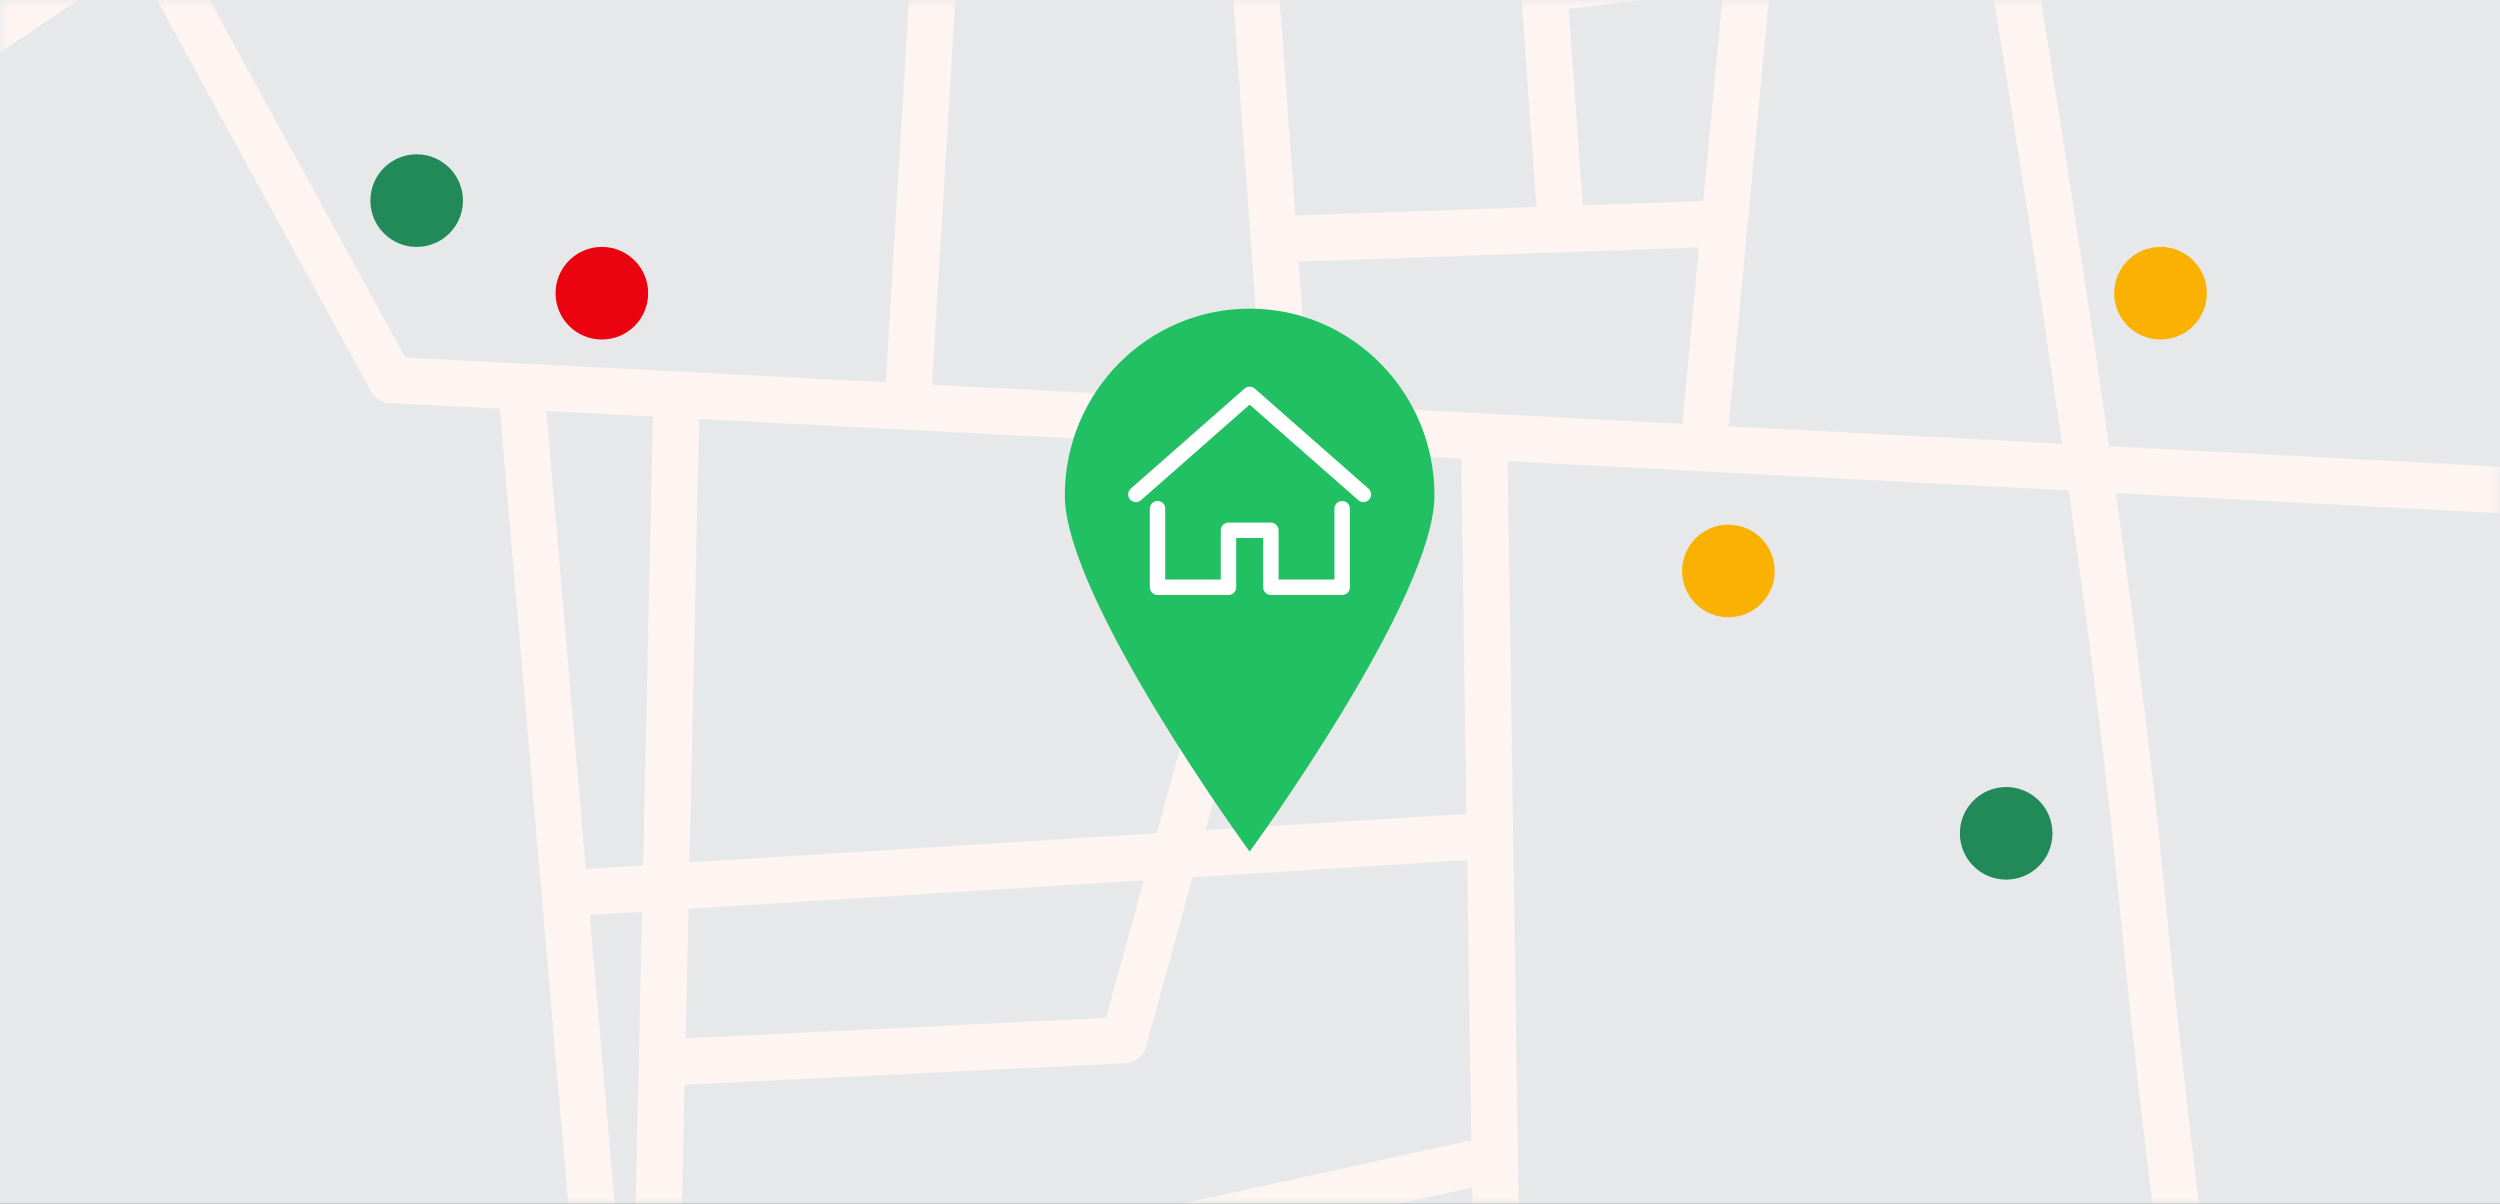 <?xml version="1.0" encoding="UTF-8"?>
<svg viewBox="0 0 162 78" xmlns="http://www.w3.org/2000/svg" xmlns:xlink="http://www.w3.org/1999/xlink">
<rect x="0" y="0" width="162" height="78" fill="#333333" stroke="none"/>
<defs>
<rect id="b" width="162" height="78"/>
<polygon id="d" points="0 0 0 271 293.5 271 293.5 0"/>
</defs>
<g fill="none" fill-rule="evenodd">
<mask id="a" fill="#fff">
<use xlink:href="#b"/>
</mask>
<use fill="#E7E8EA" xlink:href="#b"/>
<g mask="url(#a)">
<g transform="translate(-49 -106)">
<mask id="c" fill="#fff">
<use xlink:href="#d"/>
</mask>
<path d="m219.47 46.35l-31.349 8.199c-0.802 0.21-1.282 1.029-1.072 1.831 0.176 0.674 0.784 1.12 1.45 1.12 0.125 0 0.253-0.015 0.38-0.049l30.471-7.969-0.616 16.079-43.044 7.196c-1.712-9.889-3.293-18.766-4.549-25.727 16.1-6.071 33.044-12.322 48.998-18.142l-0.669 17.462zm33.485 16.532l-1.404 28.549-13.1 1.574c-0.096 2e-3 -0.19 0.014-0.281 0.034l-17.567 2.111 1.035-27.033 31.317-5.235zm-18.752 56.429l-14.478-1.253 0.761-19.872 16.311-1.96-2.594 23.085zm10.743 3.938c0.053 2e-3 5.422 0.256 8.704 4.201 2.201 2.646 3.009 6.405 2.44 11.159-4.977-0.262-12.191-0.641-20.913-1.099l1.681-14.96 8.088 0.699zm-25.336-2.191l14.258 1.233-1.692 15.062c-4.117-0.217-8.527-0.448-13.164-0.691l0.598-15.604zm-33.939 13.855c-1.459-10.217-3.156-21.153-4.908-31.953l36.707-4.412-1.454 37.956c-9.456-0.496-19.753-1.036-30.345-1.591zm-24.662-1.291l2.702-28.612 14.072-1.691c1.723 10.617 3.393 21.368 4.836 31.434-7.151-0.374-14.409-0.755-21.61-1.131zm-16.983 25.114l-16.904 1.056 6.757-24.584c3.214 0.167 6.487 0.338 9.806 0.512l0.341 23.016zm-50.989 32.404l0.325-14.846 28.538-1.396c0.648-0.032 1.202-0.476 1.373-1.101l3.009-10.946 17.789-1.112 0.269 18.147-51.303 11.254zm-5.82-25.848l3.389-0.211-0.584 26.721-0.514 0.112-2.291-26.622zm4.091-32.299l-0.636 29.078-3.712 0.232-2.552-29.665c2.056 0.105 4.366 0.224 6.9 0.355zm-31.004-31.166c10.579-7.051 22.124-14.673 31.394-20.669 5.136 1.787 11.519 2.597 17.538 2.903l-2.84 46.71c-15.484-0.804-27.032-1.4-31.135-1.6l-14.957-27.344zm12.777-34.226c8.648-4.613 19.73-11.308 30.75-18.242l9.748 17.132c-8.652 3.702-15.065 6.73-18.22 8.745-4.106 2.623-9.364 6.036-15.354 9.965l-6.924-17.6zm56.993 12.782l-0.578-7.991c-0.06-0.825-0.757-1.45-1.604-1.388-0.827 0.06-1.448 0.778-1.388 1.605l0.591 8.171c-2.558 0.197-8.729 0.58-15.651 0.355-0.16-0.072-0.334-0.121-0.52-0.132-0.211-0.013-0.414 0.02-0.603 0.09-5.183-0.217-10.68-0.797-15.331-2.057 0.678-0.435 1.341-0.86 1.985-1.271 7.885-5.036 37.462-16.86 71.312-29.658 1.239 6.868 2.779 15.525 4.444 25.145l-42.657 7.131zm44.277 2.307l-43.697 5.712-0.362-5.013 42.95-7.181c0.365 2.123 0.736 4.286 1.109 6.482zm3.478 2.571l28.865-3.773c0.822-0.108 1.401-0.861 1.293-1.682-0.107-0.822-0.862-1.402-1.681-1.293l-28.979 3.788c-0.379-2.233-0.756-4.43-1.127-6.587l42.417-7.092-1.031 26.891-37.306 4.484c-0.815-4.987-1.638-9.929-2.451-14.736zm-12.406 1.622l9.43-1.233c0.811 4.797 1.633 9.728 2.447 14.705l-13.3 1.599 1.423-15.071zm-14.985 16.701l-1.043-14.606 12.978-1.697-1.421 15.039-10.514 1.264zm8.937 15.438l-7.814 0.279-0.909-12.721 10.012-1.204-1.289 13.646zm-12.96-29.655l2.146 30.041-15.623 0.558-2.067-28.567 15.544-2.032zm-37.024 41.56l2.843-46.751c1.205 0.031 2.386 0.047 3.522 0.047 5.171 0 9.467-0.281 11.556-0.447l3.492 48.267c-7.607-0.397-14.825-0.773-21.413-1.116zm-15.714 30.956l0.628-28.735c9.858 0.51 22.532 1.17 36.507 1.899l-6.855 24.943-30.28 1.893zm-0.066 3.01l29.505-1.845-2.448 8.906-27.24 1.333 0.183-8.394zm40.212-32.693l-0.668-9.24 25.935-0.926-1.079 11.431c-8.256-0.432-16.402-0.858-24.188-1.265zm158.68-129.28c0.781-0.275 1.192-1.132 0.917-1.913-0.275-0.78-1.128-1.19-1.913-0.917-2.913 1.025-32.619 11.489-68.193 24.432l0.19-4.959c0.032-0.828-0.614-1.525-1.441-1.557-0.842-0.026-1.525 0.615-1.557 1.442l-0.237 6.183c-16.125 5.876-33.314 12.212-49.671 18.379-1.375-7.578-2.247-12.245-2.285-12.447-0.153-0.815-0.941-1.353-1.751-1.198-0.814 0.153-1.35 0.936-1.198 1.751 0.039 0.207 0.952 5.086 2.381 12.971-19.613 7.414-37.851 14.527-51.381 20.229l-9.988-17.555c7.682-4.863 15.235-9.77 21.805-14.094l6.702 11.272c0.28 0.472 0.779 0.733 1.29 0.733 0.261 0 0.525-0.067 0.766-0.211 0.711-0.423 0.946-1.343 0.522-2.055l-6.774-11.392c10.105-6.674 17.396-11.633 18.33-12.269 0.684-0.466 0.861-1.4 0.395-2.084-0.468-0.684-1.398-0.863-2.085-0.395-0.616 0.42-50.834 34.581-76.307 48.087-0.133 0.014-0.267 0.039-0.397 0.091-0.239 0.093-0.435 0.246-0.59 0.429-5.128 2.678-9.162 4.446-11.437 4.819-13.777 2.255-56.952 10.923-57.386 11.01-0.812 0.163-1.339 0.954-1.176 1.766 0.143 0.712 0.769 1.204 1.47 1.204 0.097 0 0.197-0.01 0.296-0.029 0.434-0.087 43.557-8.744 57.281-10.99 2.344-0.384 6.323-2.082 11.331-4.648l7.036 17.883c-7.167 4.711-15.237 10.062-23.572 15.632-26.026 17.392-26.054 17.568-26.186 18.417-0.067 0.425 0.053 0.861 0.327 1.192 0.297 0.359 0.724 0.543 1.156 0.543 0.337 0 0.676-0.113 0.956-0.344 0.057-0.047 0.108-0.097 0.156-0.15 1.288-1.032 13.251-9.15 27.519-18.675l15.234 27.851c0.251 0.459 0.723 0.754 1.245 0.778 1.173 0.055 3.623 0.178 7.106 0.356l5.168 60.08-77.373 16.972c-0.809 0.177-1.322 0.978-1.144 1.787 0.153 0.701 0.774 1.178 1.464 1.178 0.106 0 0.214-0.01 0.322-0.035l78.211-17.156c0.046 4e-3 0.087 0.025 0.134 0.025 0.042 0 0.086-2e-3 0.129-6e-3 0.241-0.02 0.46-0.102 0.653-0.22l55.438-12.161 1.114 75.076c0.012 0.82 0.682 1.477 1.499 1.477h0.023c0.829-0.012 1.49-0.694 1.478-1.522l-1.812-122.1c11.906 0.622 24.293 1.271 36.36 1.903 1.41 10.024 2.569 19.264 3.292 26.863 3.96 41.577 14.575 102.5 14.682 103.12 0.128 0.729 0.761 1.241 1.476 1.241 0.086 0 0.173-7e-3 0.26-0.022 0.816-0.143 1.362-0.92 1.22-1.737-0.107-0.609-10.703-61.423-14.651-102.88-0.714-7.493-1.848-16.571-3.228-26.418 10.401 0.545 20.509 1.075 29.802 1.563l-0.399 10.416c-0.042 0.769-0.868 19.207 12.1 52.624 12.951 33.375 43.978 67.626 44.29 67.968 0.295 0.324 0.701 0.489 1.108 0.489 0.361 0 0.723-0.129 1.011-0.391 0.612-0.559 0.655-1.507 0.097-2.119-0.308-0.338-30.959-34.173-43.71-67.033-12.701-32.73-11.91-51.195-11.899-51.399l0.398-10.398c4.981 0.261 9.701 0.509 14.074 0.739 0.115 0.043 0.234 0.077 0.361 0.092 0.058 6e-3 0.114 9e-3 0.17 9e-3 0.108 0 0.206-0.035 0.308-0.057 17.43 0.915 29.162 1.532 29.611 1.555 0.027 1e-3 0.054 2e-3 0.08 2e-3 0.792 0 1.455-0.621 1.497-1.421 0.043-0.827-0.592-1.533-1.419-1.577-0.16-8e-3 -1.743-0.091-4.492-0.236 0.625-5.527-0.421-9.995-3.155-13.264-4.161-4.971-10.61-5.242-10.803-5.246l-7.936-0.687 2.664-23.711 48.822-5.868c0.822-0.099 1.409-0.846 1.31-1.668-0.098-0.823-0.84-1.422-1.668-1.311l-33.749 4.056 1.411-28.692 35.265-5.895c0.816-0.137 1.368-0.91 1.231-1.727-0.136-0.817-0.91-1.361-1.727-1.232l-68.996 11.535 0.653-17.045c0.1-0.276 0.122-0.584 0.042-0.891-2e-3 -7e-3 -5e-3 -0.013-7e-3 -0.02l0.74-19.322c37.388-13.618 68.578-24.604 69.314-24.863z" fill="#FEF4F1" mask="url(#c)"/>
</g>
</g>
<g mask="url(#a)">
<g transform="translate(24 10)">
<circle cx="88" cy="27" r="3" fill="#FBB101"/>
<circle cx="116" cy="9" r="3" fill="#FBB101"/>
<circle cx="3" cy="3" r="3" fill="#228959"/>
<circle cx="106" cy="44" r="3" fill="#228959"/>
<circle cx="15" cy="9" r="3" fill="#EB020F"/>
</g>
</g>
<g transform="translate(69 20)">
<path d="m11.976 35.184s11.976-16.395 11.976-23.08c0-6.685-5.362-12.104-11.976-12.104-6.614 0-11.976 5.419-11.976 12.104 0 6.685 11.976 23.08 11.976 23.08z" fill="#20C063"/>
<polyline points="4.606 12.037 11.976 5.555 19.346 12.037" stroke="#FFF" stroke-linecap="round" stroke-linejoin="round"/>
<polyline points="6.007 12.963 6.007 18.055 10.605 18.055 10.605 14.363 13.352 14.363 13.352 18.055 17.971 18.055 17.971 12.963" stroke="#FFF" stroke-linecap="round" stroke-linejoin="round"/>
</g>
</g>
</svg>
